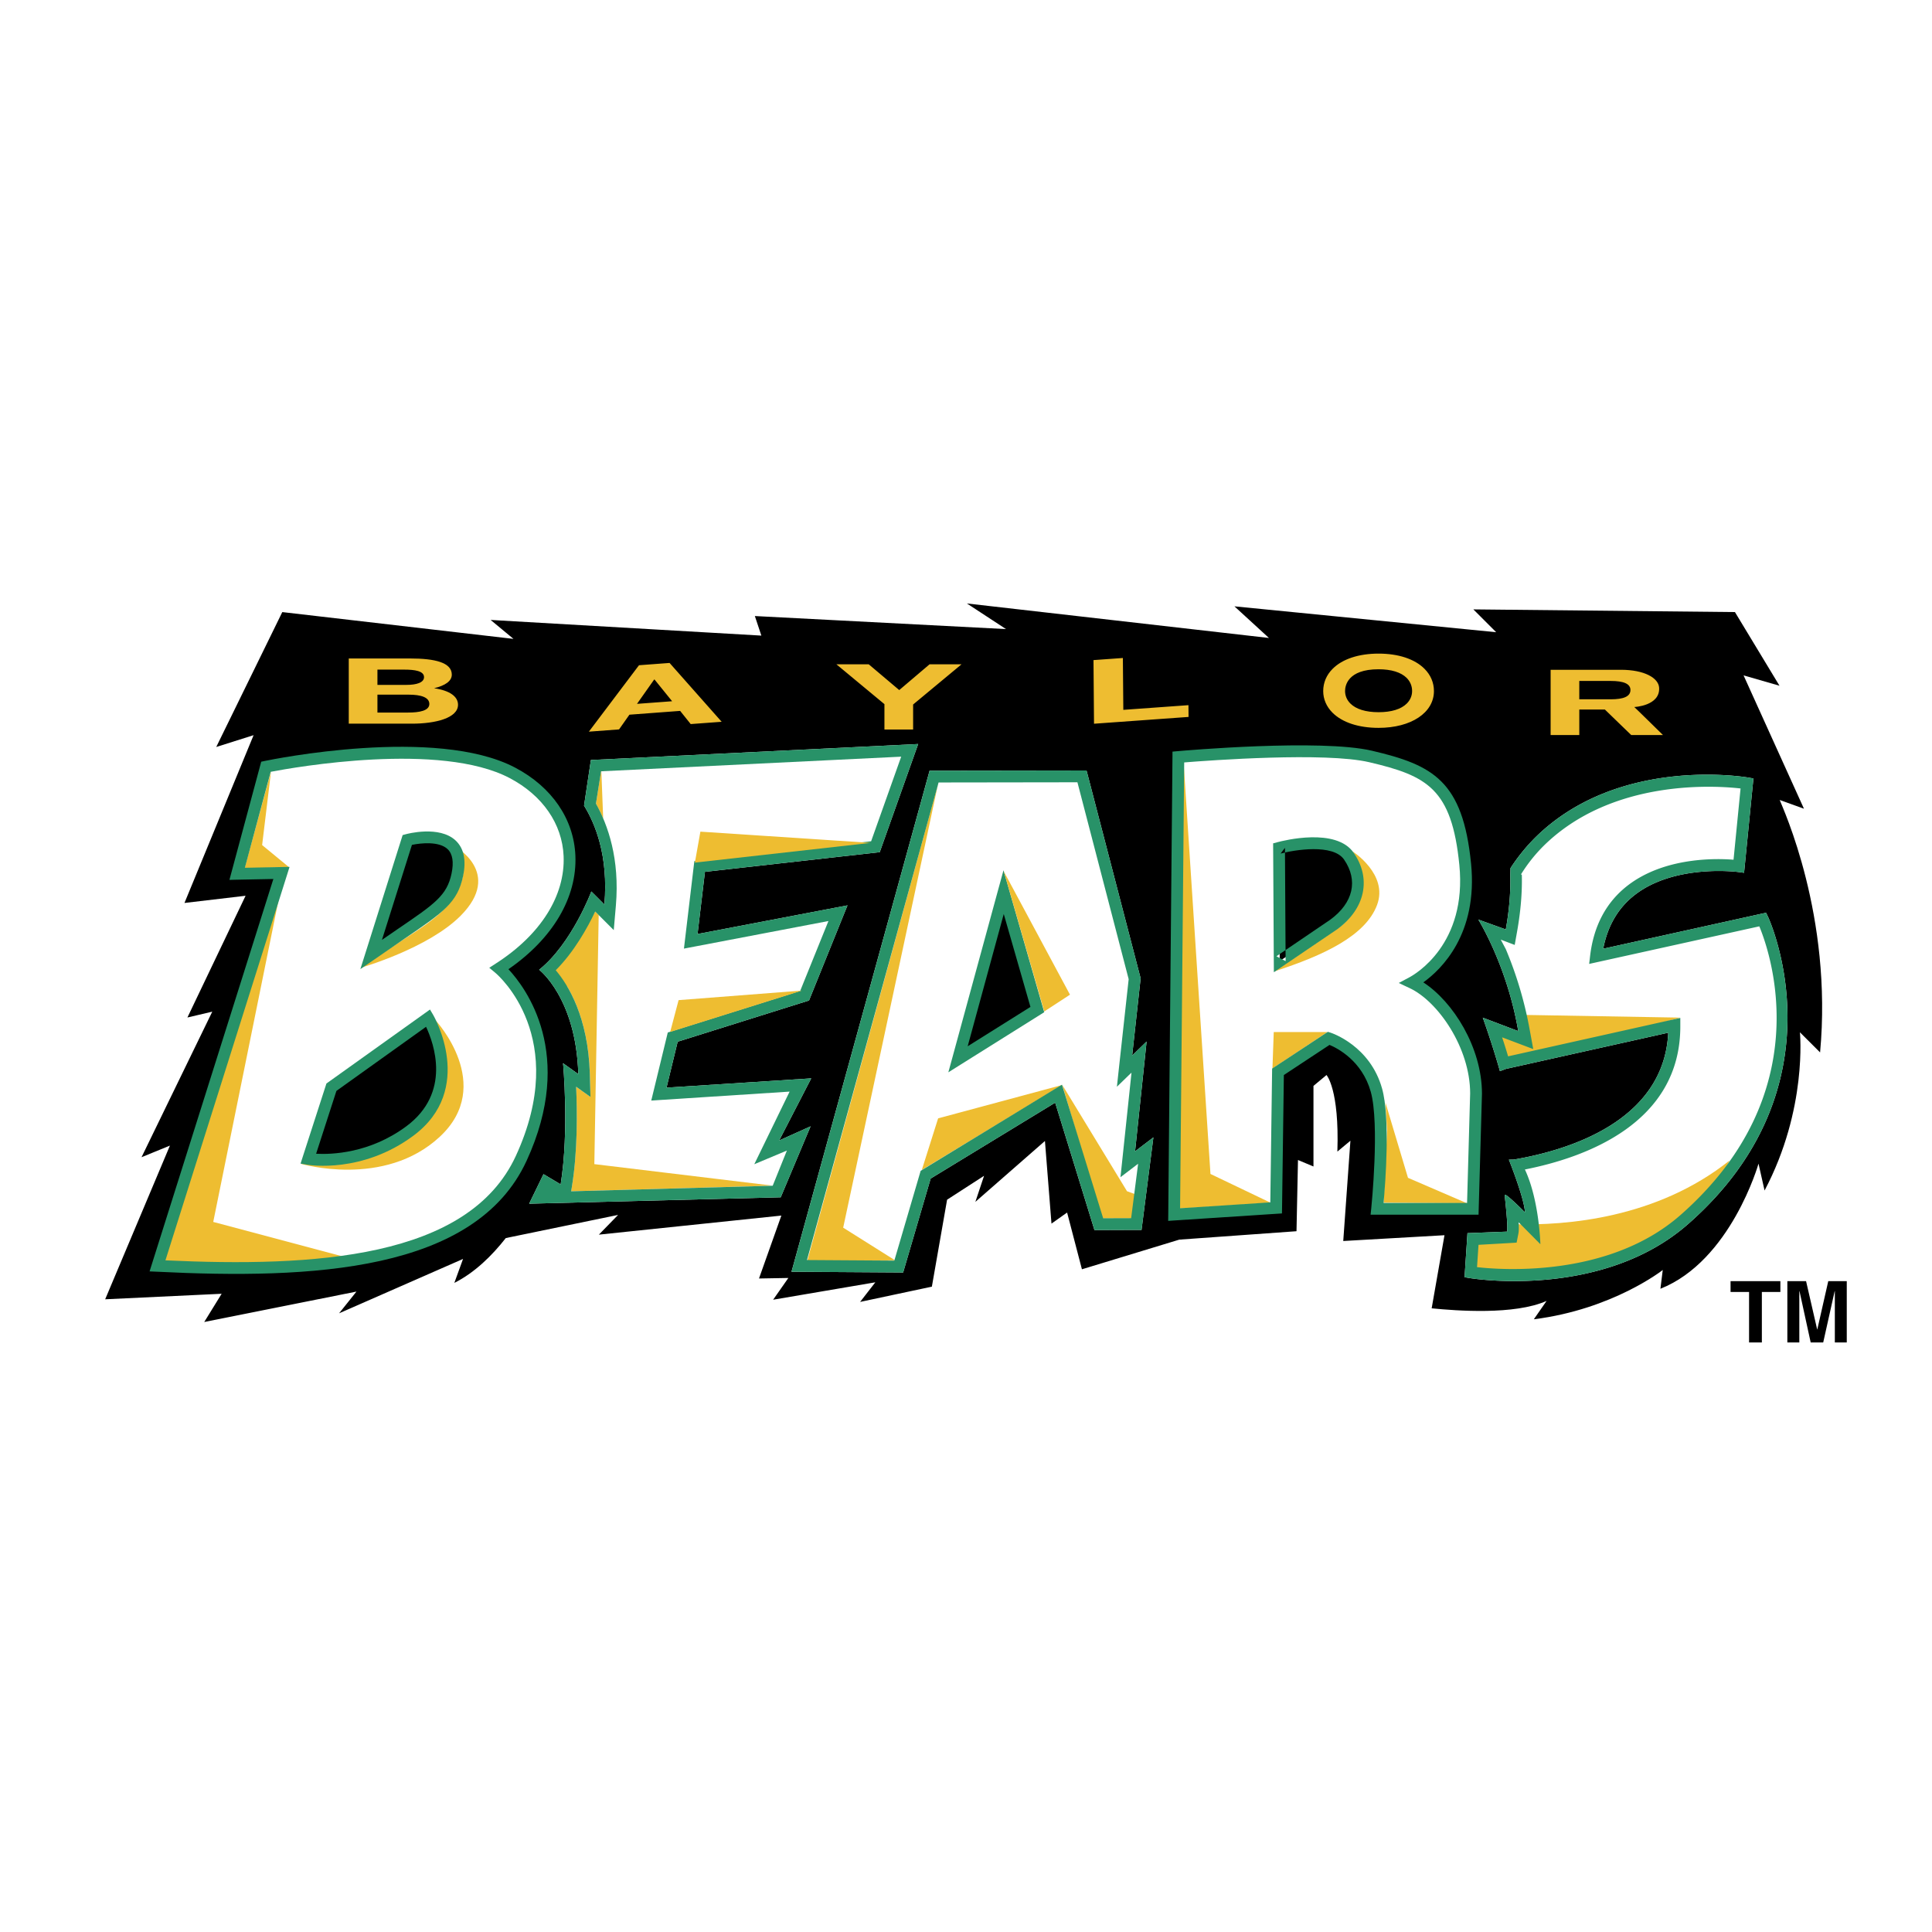 <svg xmlns="http://www.w3.org/2000/svg" width="2500" height="2500" viewBox="0 0 192.756 192.756"><g fill-rule="evenodd" clip-rule="evenodd"><path fill="#fff" d="M0 0h192.756v192.756H0V0z"/><path d="M179.811 82.002l2.621.945-1.268-2.795-4.865-10.746.883.253 3.186.919-1.715-2.833-4.445-7.348-.377-.619-.717-.007-26.102-.269-3.176-.033 1.959 1.96-22.508-2.227-3.869-.383 2.865 2.629.504.46-26.172-2.991-.834 2.308-20.403-1.059-1.896-.099.602 1.805.046.136-25.104-1.455-3.938-.228 1.958 1.623-18.732-2.17-.91-.107-.404.828-6.589 13.456-1.33 2.717 2.883-.91 1.081-.342-5.838 14.173-.84 2.039 2.19-.258 3.762-.442-4.789 10.024-1.166 2.441 2.459-.578-5.867 12.071-1.481 3.049 3.067-1.26-5.239 12.447-.798 1.895 2.054-.097 9.166-.438-.449.73-1.56 2.533 2.918-.581 12.526-2.507 1.192 1.557 9.592-4.208-.943 2.599 2.908-1.461c1.841-.92 3.611-2.42 5.27-4.45l6.606-1.36-1.465 1.5 3.565-.371 16.164-1.689-1.542 4.35-.628 1.763 1.873-.035.383-.009-.059.083-1.778 2.542 3.058-.521 6.911-1.173-1.65 2.118 3.47-.735 7.16-1.522.855-.179.151-.862.886-5.058 3.032-2.651 4.998-4.375.451 5.67.18 2.275 1.861-1.321.031-.018 1.004 3.842.338 1.308 1.291-.39 9.576-2.918 11.547-.827 1.176-.087.027-1.182.109-5.197 1.586.665v-.845l.879-.73-.498 6.965-.105 1.47 1.473-.083 8.465-.485-.994 5.679-.24 1.374 1.389.14c3.426.342 6.289.359 8.564.07l-.963 1.392 2.881-.368a30.637 30.637 0 0 0 11.072-3.622l-.162 1.304 2.033-.81c4.533-1.798 7.385-6.095 8.969-9.332l.455 2.021 1.637-3.094c2.738-5.18 3.51-10.146 3.684-13.261l1.746 1.741.254-2.747c.894-9.688-1.219-17.983-3.074-23.111z" fill="#fff"/><path d="M177.562 79.815l2.42.871-6.025-13.303 3.584 1.033-4.445-7.349-26.098-.269 2.277 2.278-26.115-2.582 3.443 3.156-30.136-3.443 3.904 2.557-25.059-1.302.649 1.952-27.011-1.563 2.279 1.89-23.065-2.673-6.589 13.458 3.726-1.177-6.896 16.739 6.097-.718-5.804 12.146 2.48-.582-7.057 14.521 2.833-1.159-6.46 15.334 11.62-.551-1.737 2.817 15.188-3.036-1.735 2.17 12.368-5.426-.868 2.39c2.037-1.02 3.76-2.722 5.134-4.472l11.205-2.311-1.919 1.969 18.207-1.902-2.231 6.277 2.929-.052-1.519 2.17 10.196-1.737-1.518 1.956 7.159-1.522 1.519-8.676 3.689-2.385-.867 2.599 6.941-6.072.652 8.243 1.559-1.104 1.479 5.662 9.713-2.958 11.695-.84.148-7.105 1.545.647v-8.041l1.301-1.085s1.291 1.417 1.084 7.639l1.301-1.085-.715 10.006 10.1-.577-1.279 7.293c2.465.245 8.271.687 11.465-.739l-1.271 1.833c7.891-.993 12.861-4.918 12.861-4.918l-.232 1.873c7.035-2.791 9.787-12.482 9.787-12.482l.604 2.678c4.297-8.124 3.527-15.785 3.527-15.785l2.012 2.008c1.261-13.621-3.693-24.318-4.029-25.184z"/><path d="M176.402 91.488l-.201-.42-.455.096-15.793 3.491c.438-2.275 1.496-4.086 3.158-5.373 4-3.097 10.229-2.292 10.291-2.284l.604.079.061-.604.818-8.26.057-.547-.543-.092c-.529-.087-13.01-2.093-21.199 5.959a18.646 18.646 0 0 0-2.498 3.08l-.018.665h-.004c.043 1.584-.078 3.395-.447 5.452l-2.742-.984s2.871 4.59 3.984 11.126l-3.537-1.339s.941 2.603 1.711 5.338l.592-.224 16.201-3.613c-.438 8.854-10.016 11.738-15.414 12.657l-.488.009s1.541 3.846 1.607 5.259c0 0-2.068-2.092-2.027-1.716.193 1.732.32 3.238.238 3.636l-3.949.153-.256 3.868-.035.529.527.087c.539.088 13.291 2.052 21.77-5.386 15.731-13.798 8.067-30.476 7.987-30.642z" fill="#fff"/><path fill="#eebd31" d="M149.783 106.434l-.324-3.777 2.916.972-.646-2.376 15.906.275-17.852 4.906zM146.867 126.428l.029-2.709 3.643-.323.543-1.256c5.18.148 14.23-.582 21.471-6.353 0 0-5.801 13.712-25.686 10.641z"/><path d="M15.714 126.296l12.368-39.201-4.423.087 2.876-10.686s16.788-3.504 24.597.617c7.812 4.124 7.786 13.64-1.328 19.502 0 0 7.893 6.589 2.196 18.953-4.634 10.072-18.711 11.599-36.286 10.728zM45.629 87.27c1.07-5.136-4.99-3.469-4.99-3.469l-3.607 11.432c6.099-4.296 7.973-4.966 8.597-7.963zm-14.876 28.355s5.18.889 10.128-2.778c5.913-4.383 1.835-11.278 1.835-11.278l-9.651 6.903-2.312 7.153z" fill="#fff"/><path fill="#eebd31" d="M27.045 76.942l-.892 7.37 2.68 2.206-4.434.127 2.646-9.703zM28.406 86.767l-7.131 35.145 13.158 3.505s-12.653 1.5-18.189.363l12.162-39.013zM34.796 65.696h6.123c2.479 0 4.157.403 4.157 1.612 0 .639-.639 1.085-1.768 1.358 1.583.228 2.389.838 2.389 1.649 0 1.321-2.245 1.886-4.594 1.886h-6.307v-6.505zm2.862 5.395h3.062c1.128 0 2.115-.182 2.115-.855 0-.667-.84-.93-2.061-.93h-3.117v1.785h.001zm0-2.76h2.898c1.002 0 1.75-.228 1.75-.774 0-.622-.949-.749-1.969-.749h-2.68v1.523h.001zM36.071 96.528c5.681-3.995 8.317-4.839 9.798-8.121.755-1.671.302-3.579-.575-4.016 0 0 4.966 2.643.663 6.974-3.247 3.26-9.886 5.163-9.886 5.163z"/><path d="M30.012 116.111s6.615.096 11.224-3.321c5.506-4.073 2.24-10.973 2.24-10.973s5.955 6.427.405 11.594c-5.548 5.167-13.869 2.7-13.869 2.7z" fill="#eebd31"/><path fill="#fff" d="M113.957 114.326l-.711.542.983-9.341.167-1.614-1.164 1.129-.275.267.832-7.591.014-.11-.028-.105-5.255-20.192-.118-.44h-.455l-14.754.022h-.448l-.119.43-13.451 48.816-.206.743.768.005 9.928.065.441.005.125-.425 2.623-8.951 12.421-7.568 3.791 12.293.129.421.436-.005 3.744-.013h.516l.066-.513.939-7.328.178-1.39-1.117.848z"/><path d="M95.58 105.685l7.914-4.961-3.365-11.717-4.549 16.678z"/><path fill="#eebd31" d="M91.97 116.724l1.627-5.146 12.389-3.334-14.016 8.48zM105.986 108.244l6.457 10.606 1.258.455-.099 2.253-3.688.004-3.928-13.318z"/><path d="M104.061 100.562l-3.363-11.716-.578-2.021-.557 2.03-4.549 16.678-.398 1.452 1.277-.801 7.915-4.961.375-.236-.122-.425zm-3.916-9.372l2.662 9.271-6.262 3.925 3.6-13.196z" fill="#289268"/><path d="M127.678 95.889l-.066-11.296s5.393-1.461 6.969.831c1.514 2.196 1.172 4.848-1.516 6.808l-5.387 3.657zm13.191 2.149c.166-.093 6.182-3.146 5.312-11.827-.793-7.952-3.49-9.347-9.436-10.739-5.1-1.192-19.182.055-19.182.055l-.42 45.649 10.178-.664.184-13.58 5.066-3.339s3.631 1.168 4.752 5.163c.945 3.368.07 11.843.07 11.843h9.549l.324-11.497c.002-4.882-3.362-9.652-6.397-11.064z" fill="#fff"/><path fill="#eebd31" d="M126.953 106.608l.129-3.64h5.357l-5.486 3.64zM137.387 90.293c1.152-3.058-2.43-5.342-2.43-5.342 1.514 2.201 1.281 5.653-1.404 7.617l-6.406 4.345c4.929-1.593 9.095-3.557 10.24-6.62z"/><path d="M128.266 95.889l-.066-11.301-.434.573c1.389-.376 5.234-.997 6.33.595 1.432 2.083.918 4.323-1.375 6.002l-5.373 3.649.918.482zm5.148-3.176c2.783-2.039 3.434-5.031 1.65-7.622-1.758-2.559-7.014-1.225-7.605-1.067l-.438.118.002.455.064 11.301.007 1.102.914-.621s5.388-3.657 5.406-3.666z" fill="#289268"/><path fill="#eebd31" d="M118.09 76.087l2.678 41.039 6.025 2.883-9.344.582.641-44.504zM100.152 86.946l6.6 12.294-2.564 1.672-4.036-13.966zM138.049 119.987l.34-7.21-.162-2.774 2.248 7.508 5.884 2.538-8.31-.062zM63.753 66.37l3.051-.228L72 72.012l-3.089.229-1.052-1.315-5.062.379-1.033 1.468-3.012.225 5.001-6.628zm-.199 3.853l3.504-.26-1.754-2.166-.039.002-1.711 2.424zM88.24 70.253l-4.793-3.975h3.227l3.043 2.571 3.025-2.571h3.19l-4.83 4.01v2.499H88.24v-2.534zM109.098 65.858l2.931-.21.045 5.174 6.498-.468.01 1.174-9.432.679-.052-6.349zM137.541 71.056c1.275 0 2.25-.299 2.816-.866.346-.346.529-.777.529-1.249 0-.499-.189-.95-.543-1.306-.564-.562-1.533-.862-2.803-.862-3.102 0-3.342 1.661-3.342 2.168 0 .472.182.903.529 1.249.566.566 1.539.866 2.814.866zm0-5.845c1.98 0 3.605.538 4.578 1.512.619.617.945 1.387.945 2.225 0 2.161-2.273 3.671-5.523 3.671-1.988 0-3.619-.538-4.598-1.514-.605-.606-.926-1.352-.926-2.157 0-.838.326-1.608.945-2.225.974-.974 2.6-1.512 4.579-1.512zM154.705 66.825h7.016c2.336 0 3.758.814 3.811 1.796.1 1.81-2.48 1.919-2.48 1.919 0-.02 2.861 2.793 2.861 2.793h-3.168l-2.625-2.542h-2.553v2.542h-2.861v-6.508h-.001zm2.861 2.945h3.135c1.273 0 1.969-.274 1.969-.93 0-.627-.695-.901-1.969-.901h-3.135v1.831z"/><path d="M57.407 85.358c-.157-3.645-2.343-6.836-5.998-8.766-7.906-4.172-24.3-.816-24.993-.672l-.354.075-.094.348-2.875 10.686-.204.757.783-.018 3.601-.07-12.121 38.422-.228.727.762.034c15.352.762 31.737.04 36.852-11.068 4.902-10.645-.077-17.26-1.81-19.115 4.428-3.057 6.858-7.157 6.679-11.34zm-5.94 29.965c-4.74 10.291-20.226 11.1-34.961 10.422L28.643 87.27l.245-.779-.818.013-3.638.075 2.577-9.575c2.413-.461 16.923-3.027 23.851.63 3.275 1.727 5.232 4.562 5.371 7.772.17 3.946-2.288 7.849-6.742 10.711l-.674.438.615.512c.305.257 7.465 6.47 2.037 18.256z" fill="#289268"/><path d="M45.458 83.858c-1.623-1.523-4.839-.666-4.975-.626l-.311.083-.096.306-3.606 11.433-.516 1.632c.006 0 1.415-.971 1.415-.971l3.032-2.091c3.82-2.599 5.25-3.57 5.804-6.23.327-1.577.076-2.766-.747-3.536zm-.407 3.294c-.455 2.192-1.68 3.028-5.313 5.5l-1.63 1.12 2.991-9.477c.917-.192 2.712-.372 3.555.42.503.473.636 1.295.397 2.437zM42.899 100.72l-.523.376-9.654 6.896-.157.113-.059.188-2.312 7.153-.208.647.667.113c.223.035 5.486.884 10.579-2.888 6.268-4.642 2.037-11.975 1.993-12.049l-.326-.549zm-2.367 11.655c-3.657 2.708-7.475 2.817-8.993 2.734l2.026-6.27 8.942-6.396c.788 1.671 2.549 6.58-1.975 9.932z" fill="#289268"/><path d="M87.772 85.021l3.835-10.791-32.654 1.595-.682 4.554c1.098 1.776 2.448 4.988 2.03 9.861l-1.302-1.299s-1.953 5.207-5.207 7.81c0 0 3.688 2.822 3.905 10.413l-1.521-1.085s.628 6.663-.238 12.088l-1.713-1.023-1.431 2.949 25.1-.639 2.978-7.079-3.132 1.408 3.196-6.194-14.436.927 1.111-4.585 13.105-4.112 3.837-9.49-14.958 2.857.737-6.204 17.44-1.961z" fill="#fff"/><path d="M59.732 91.295l-.243-.245-.109-.105c-.49 1.028-3.951 4.524-4.916 5.88l2.135 1.619c1.055 1.798 2.129 4.603 2.247 8.689l.065 2.31-1.431-1.024c.109 2.468.151 6.396-.409 9.897l-.087.538 18.655-.517 1.312-.062-17.654-2.13.435-24.85zM59.457 80.174c.245.442.49.937.722 1.479l-.182-4.702h-.03l-.51 3.223z" fill="#eebd31"/><path d="M87.772 85.021l3.835-10.791-32.654 1.595-.682 4.554c1.098 1.776 2.448 4.988 2.03 9.861l-1.302-1.299s-1.953 5.207-5.207 7.81c0 0 3.688 2.822 3.905 10.413l-1.521-1.085s.628 6.663-.238 12.088l-1.713-1.023-1.431 2.949 25.1-.639 2.978-7.079-3.132 1.408 3.196-6.194-14.436.927 1.111-4.585 13.105-4.112 3.837-9.49-14.958 2.857.737-6.204 17.44-1.961zm-18.498.893l-.055.464-.982 8.264 14.416-2.751-2.82 6.974-13.208 4.144-1.649 6.794 13.803-.893-3.524 7.245 3.253-1.364-1.416 3.509-20.107.556.087-.538c.561-3.501.519-7.43.409-9.897l1.431 1.024-.065-2.31c-.164-5.666-2.168-8.882-3.401-10.335 1.839-1.837 3.183-4.27 3.935-5.854l.109.105 1.744 1.746.212-2.454c.398-4.655-.792-8.024-1.988-10.168l.51-3.223 29.943-1.459-3 8.44-17.172 1.929-.465.052z" fill="#289268"/><path fill="#eebd31" d="M93.597 78.192l-13.09 47.724 8.785-.18-5.167-3.251 9.472-44.293z"/><path d="M113.957 114.326l-.711.542.982-9.341.168-1.614-1.164 1.129-.275.267.832-7.591.014-.109-.027-.105-5.256-20.192-.117-.44h-.455l-14.754.022h-.448l-.118.431-13.451 48.815-.206.743.768.005 9.927.065.442.005.125-.425 2.623-8.951 12.421-7.568 3.791 12.293.129.421.436-.005 3.744-.013h.516l.066-.513.939-7.328.178-1.391-1.119.848zm-1.102 7.21l-2.793.009-3.885-12.601-.223-.722-.646.39-13.262 8.085-.194.118-.063.219-2.562 8.737-8.715-.057 13.129-47.646 13.853-.02 5.113 19.646-.998 9.108-.176 1.624 1.172-1.138.285-.271-.957 9.074-.143 1.356 1.084-.823.676-.516-.695 5.428zM142.006 98.011c1.783-1.277 5.467-4.812 4.762-11.856-.824-8.251-3.789-9.827-9.889-11.255-5.133-1.201-18.789-.011-19.367.042l-.533.048-.002.534-.42 45.65-.008.635.633-.044 10.176-.665.543-.035.01-.542.18-13.266 4.555-3.006c.793.328 3.244 1.579 4.113 4.668.906 3.221.061 11.542.053 11.621l-.068.651H147.515l.016-.573.326-11.497c-.002-4.622-2.88-9.181-5.851-11.11zm-9.254 5.018l-.268-.083-.236.153-5.066 3.343-.262.17-.004.311-.178 13.038-9 .587.41-44.48c2.588-.208 14.062-1.052 18.463-.021 5.795 1.356 8.23 2.658 8.986 10.227.793 7.928-4.4 10.925-4.996 11.24l-1.045.556c-.012.004 1.062.503 1.062.503 2.865 1.33 6.059 5.98 6.059 10.514l-.307 10.929h-8.328c.186-2.069.672-8.492-.154-11.419-1.191-4.246-4.976-5.515-5.136-5.568z" fill="#289268"/><path d="M176.402 91.488l-.201-.42-.455.096-15.793 3.491c.438-2.275 1.496-4.086 3.158-5.373 4-3.097 10.229-2.292 10.291-2.284l.604.079.061-.604.818-8.26.057-.547-.543-.092c-.529-.087-13.01-2.093-21.199 5.959a18.646 18.646 0 0 0-2.498 3.08l-.018.665h-.004c.043 1.584-.078 3.395-.447 5.452l-2.742-.984s2.871 4.59 3.984 11.126l-3.537-1.339s.941 2.603 1.711 5.338l.592-.224 16.201-3.613c-.438 8.854-10.016 11.738-15.414 12.657l-.488.009s1.541 3.846 1.607 5.259c0 0-2.068-2.092-2.027-1.716.193 1.732.32 3.238.238 3.636l-3.949.153-.256 3.868-.035.529.527.087c.539.088 13.291 2.052 21.77-5.386 15.731-13.798 8.067-30.476 7.987-30.642zm-8.761 29.755c-7.123 6.243-17.803 5.464-20.277 5.18l.148-2.227 2.914-.166.887-.053.172-.875c.031-.141.07-.358.031-1.155l2.168 2.188s-.105-4.384-1.543-7.455c5.992-1.182 15.582-4.599 15.504-14.39v-.73l-.713.157-16.469 3.675a50.142 50.142 0 0 0-.598-1.898l1.205.455 1.902.718-.367-2a38.316 38.316 0 0 0-2.373-7.976l-.502-.945 1.393.53.238-1.339c.359-2.013.518-3.924.471-5.684h-.092a15.58 15.58 0 0 1 2.285-2.878c6.82-6.711 17.172-5.992 19.631-5.709l-.701 7.109c-1.74-.14-6.877-.271-10.561 2.573-2.127 1.645-3.387 3.999-3.746 7l-.096.822.809-.179 16.166-3.57c1.094 2.633 5.983 16.655-7.886 28.822z" fill="#289268"/><path fill="#eebd31" d="M69.329 86.062l.549-3.088 16.989 1.12-17.538 1.968zM66.863 102.959l.841-3.176 12.316-.954-13.157 4.13z"/><path d="M175.781 133.936h-1.277v-5.037h-1.846v-1.08h4.971v1.08h-1.848v5.037zM184.252 133.936h-1.19v-5.12h-.017l-1.143 5.12h-1.25l-1.117-5.12h-.017v5.12h-1.194v-6.117h1.867l1.108 4.821h.013l1.094-4.821h1.846v6.117z"/></g></svg>